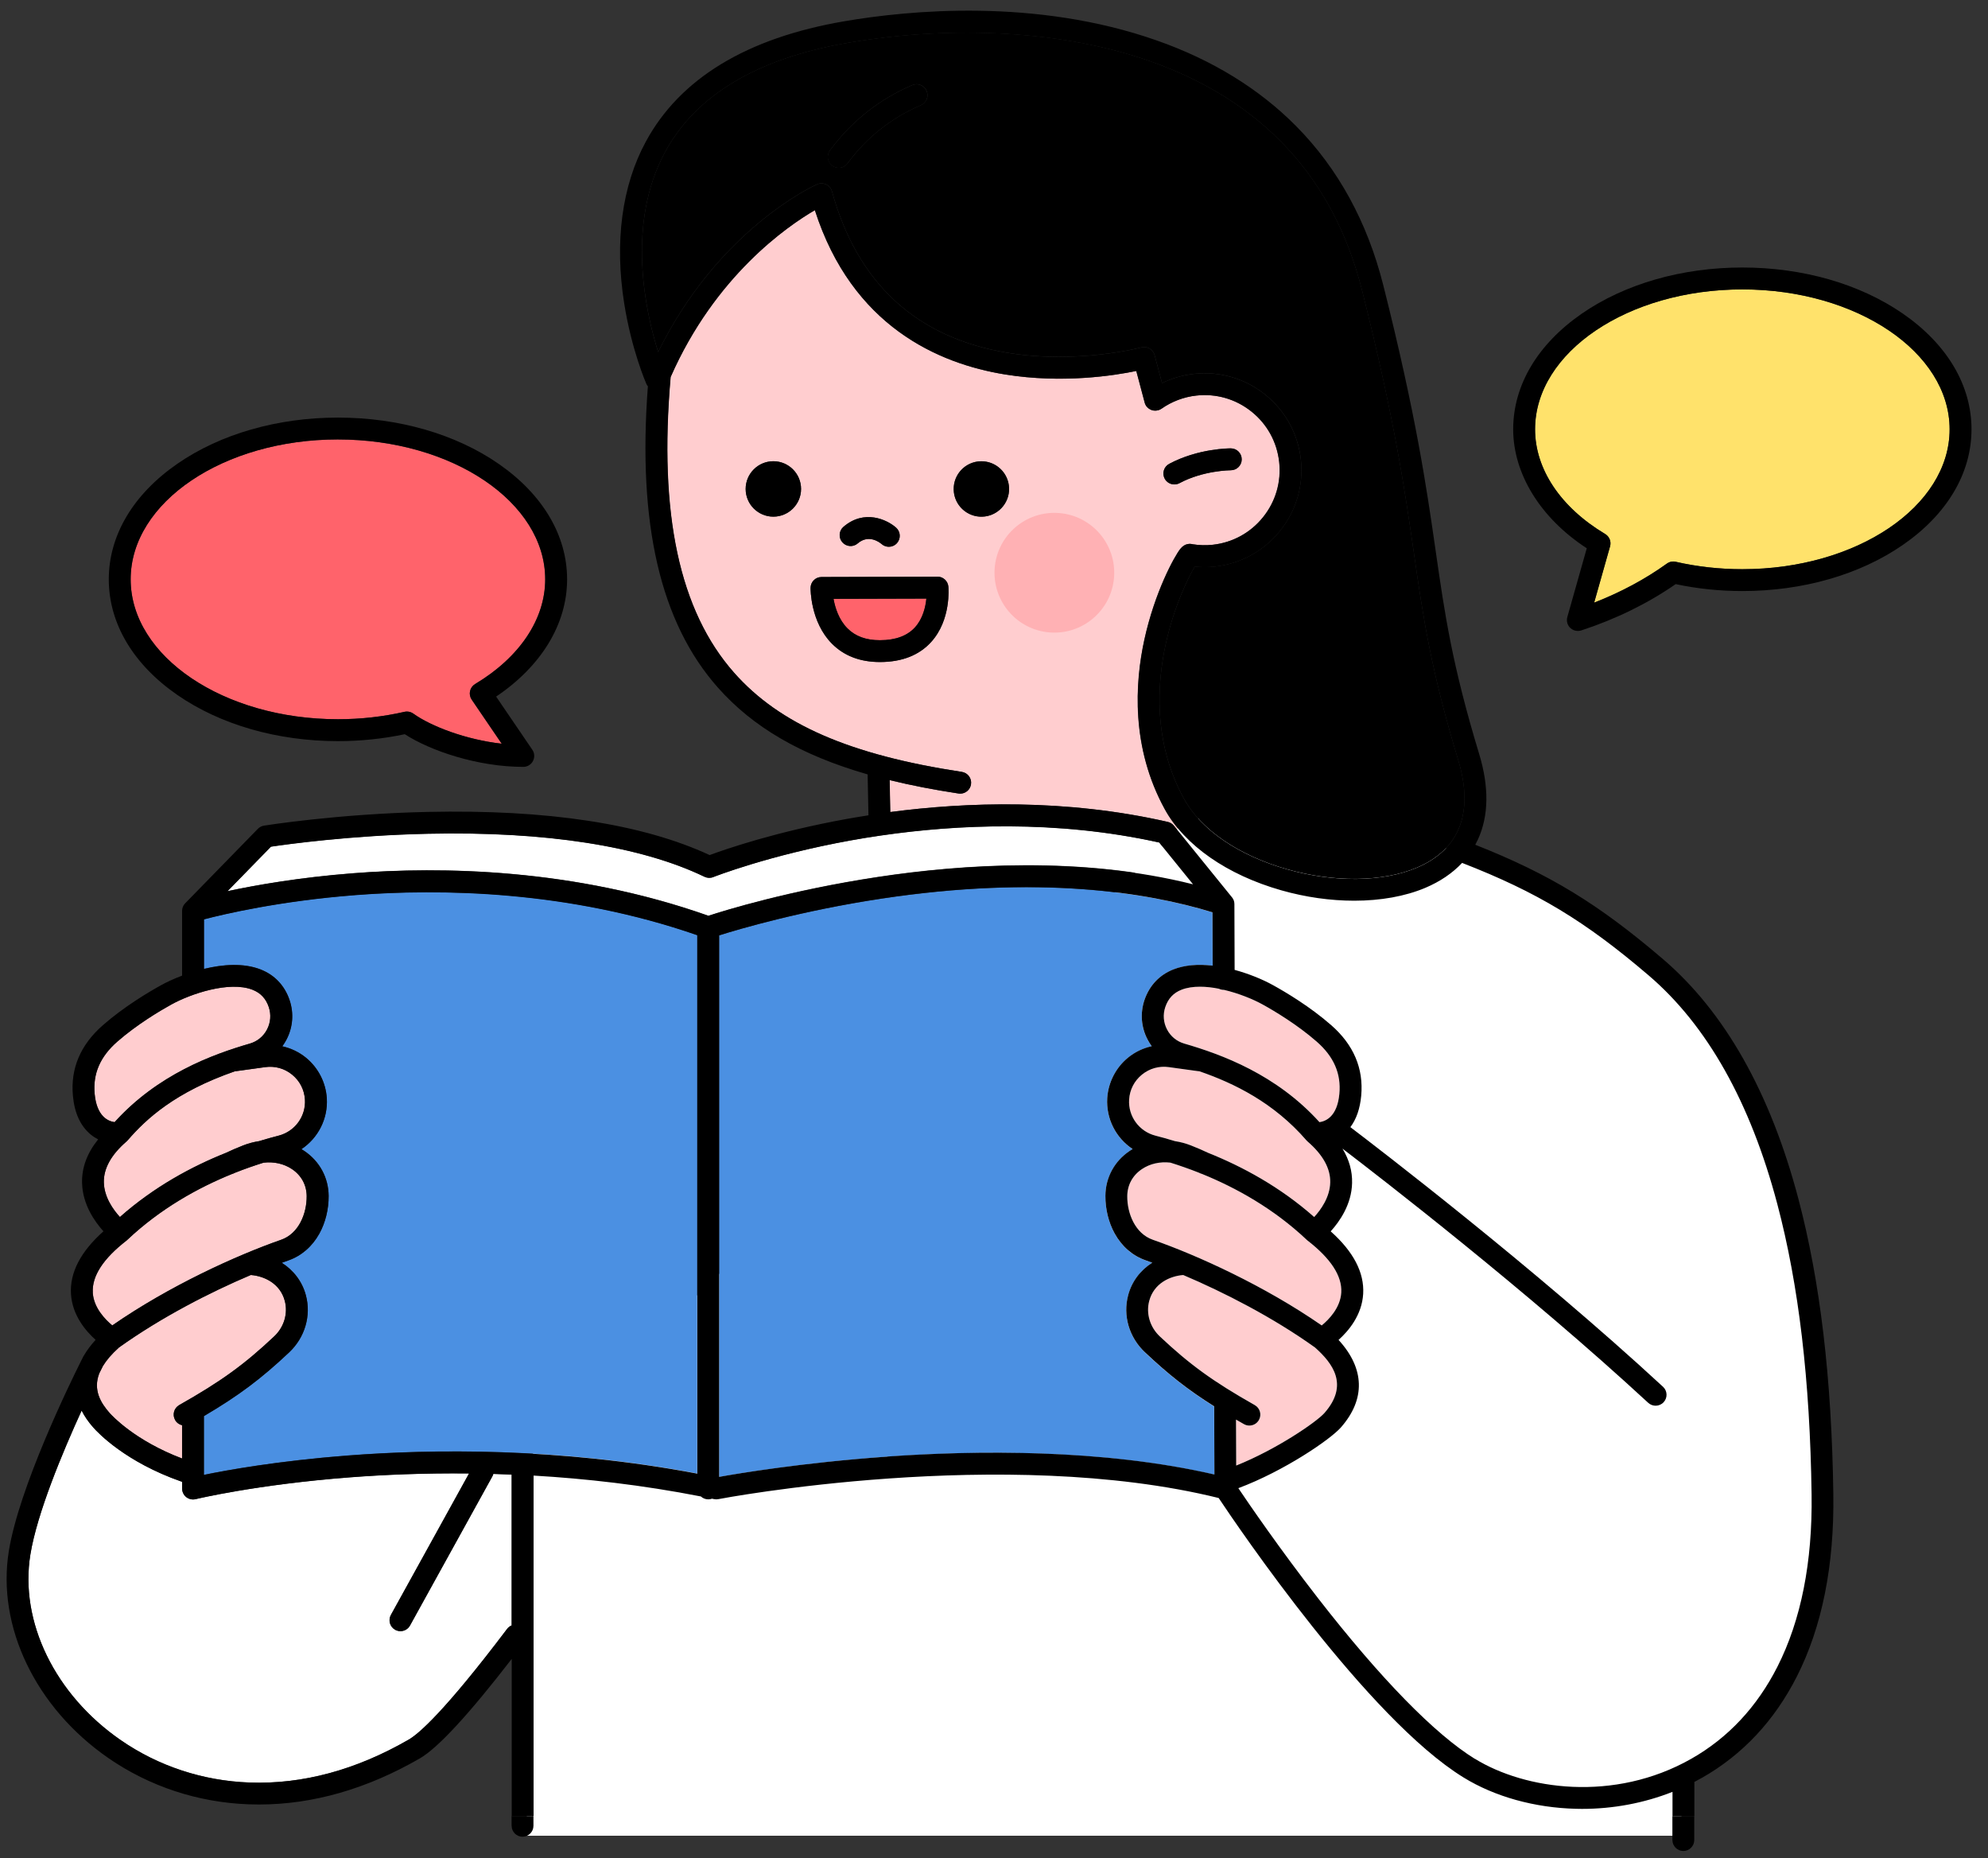 <svg width="107" height="100" viewBox="0 0 107 100" fill="none" xmlns="http://www.w3.org/2000/svg">
<rect x="0" y="0" width="107" height="100" fill="#333333" stroke="none"/>
<path d="M95.661 89.682C96.931 87.179 97.549 84.063 97.497 80.418C97.41 74.267 96.806 69.157 95.652 64.791C94.204 59.313 91.873 55.172 88.725 52.485C85.307 49.565 82.731 48.008 78.687 46.434C78.166 46.986 77.498 47.441 76.706 47.776C75.613 48.236 74.292 48.468 72.879 48.468C71.61 48.468 70.27 48.281 68.953 47.908C66.04 47.081 63.759 45.493 62.692 43.551C60.861 40.218 61.081 36.75 61.588 34.426C62.15 31.85 63.202 29.941 63.523 29.538C63.778 29.215 64.075 29.255 64.193 29.288C64.549 29.344 64.912 29.354 65.273 29.314C66.347 29.196 67.307 28.667 67.981 27.825C68.656 26.983 68.963 25.928 68.845 24.857C68.727 23.784 68.198 22.824 67.356 22.149C66.514 21.474 65.46 21.168 64.388 21.285C63.714 21.359 63.065 21.604 62.513 21.991C62.511 21.991 62.506 21.996 62.504 21.996C62.494 22.003 62.482 22.01 62.471 22.017C62.463 22.021 62.456 22.024 62.449 22.029C62.44 22.033 62.43 22.038 62.419 22.043C62.409 22.047 62.402 22.05 62.393 22.055C62.383 22.057 62.376 22.062 62.367 22.064C62.355 22.069 62.346 22.071 62.334 22.073C62.329 22.073 62.327 22.076 62.322 22.078C62.319 22.078 62.315 22.078 62.312 22.078C62.294 22.083 62.275 22.085 62.258 22.09C62.253 22.09 62.249 22.09 62.244 22.092C62.223 22.095 62.202 22.097 62.18 22.097C62.18 22.097 62.176 22.097 62.173 22.097C62.169 22.097 62.166 22.097 62.161 22.097C62.138 22.097 62.112 22.095 62.088 22.09C62.084 22.09 62.079 22.09 62.074 22.09C62.048 22.085 62.022 22.078 61.996 22.071C61.989 22.071 61.984 22.066 61.977 22.064C61.952 22.055 61.925 22.045 61.902 22.031C61.897 22.031 61.895 22.026 61.89 22.024C61.867 22.01 61.843 21.996 61.819 21.979C61.819 21.979 61.819 21.979 61.817 21.979C61.796 21.962 61.775 21.944 61.753 21.922C61.749 21.918 61.744 21.913 61.739 21.908C61.723 21.889 61.706 21.87 61.69 21.849C61.69 21.849 61.69 21.847 61.687 21.845C61.685 21.84 61.682 21.835 61.678 21.83C61.664 21.809 61.652 21.786 61.64 21.762C61.64 21.757 61.635 21.755 61.635 21.75C61.623 21.722 61.614 21.694 61.605 21.665C61.605 21.665 61.605 21.661 61.605 21.658L61.154 19.962C59.984 20.205 57.191 20.651 54.1 20.151C50.498 19.57 45.86 17.551 43.854 11.309C42.373 12.17 38.485 14.843 36.09 20.288C35.446 27.665 36.562 32.871 39.507 36.2C41.962 38.979 45.744 40.623 51.765 41.536C52.086 41.586 52.307 41.886 52.258 42.206C52.213 42.497 51.963 42.707 51.677 42.707C51.649 42.707 51.618 42.707 51.588 42.7C50.25 42.497 49.016 42.258 47.877 41.978L47.912 43.697C51.979 43.162 57.332 42.971 62.85 44.228C62.978 44.257 63.093 44.33 63.176 44.431L66.302 48.286C66.302 48.286 66.309 48.298 66.314 48.303C66.318 48.307 66.321 48.312 66.325 48.317C66.358 48.361 66.382 48.411 66.401 48.463C66.401 48.468 66.403 48.472 66.406 48.477C66.415 48.503 66.42 48.529 66.424 48.557C66.424 48.562 66.424 48.564 66.424 48.569C66.429 48.595 66.431 48.623 66.431 48.649C66.431 48.649 66.431 48.654 66.431 48.656L66.443 52.19C67.175 52.389 67.915 52.681 68.526 53.021C69.204 53.396 70.508 54.172 71.641 55.163C72.848 56.218 73.391 57.496 73.257 58.961C73.193 59.655 72.997 60.219 72.674 60.653C74.052 61.698 82.549 68.197 89.502 74.624C89.74 74.843 89.754 75.216 89.535 75.454C89.419 75.579 89.261 75.643 89.103 75.643C88.959 75.643 88.817 75.591 88.704 75.487C82.165 69.443 74.245 63.33 72.249 61.809C72.608 62.401 72.782 63.019 72.766 63.658C72.737 64.809 72.094 65.73 71.615 66.26C72.841 67.353 73.429 68.48 73.363 69.622C73.297 70.771 72.575 71.62 72.037 72.102C73.448 73.642 73.502 75.296 72.162 76.813C71.582 77.471 69.093 79.163 66.644 80.08C67.205 80.913 68.866 83.345 70.945 86.016C74.304 90.333 77.22 93.317 79.374 94.646C82.063 96.302 86.855 97.007 91.019 94.643C92.996 93.52 94.557 91.853 95.657 89.684L95.661 89.682ZM62.931 24.959C64.49 24.126 66.179 24.123 66.25 24.126C66.575 24.126 66.837 24.392 66.835 24.718C66.835 25.041 66.571 25.303 66.248 25.303C66.222 25.303 64.771 25.312 63.487 25.997C63.4 26.044 63.303 26.065 63.211 26.065C63.001 26.065 62.798 25.952 62.692 25.754C62.539 25.466 62.647 25.11 62.935 24.959H62.931ZM45.4 28.346C46.518 27.386 47.74 27.957 48.231 28.391C48.474 28.606 48.495 28.979 48.28 29.222C48.165 29.351 48.002 29.42 47.839 29.42C47.702 29.42 47.563 29.373 47.452 29.274C47.339 29.177 46.756 28.733 46.166 29.238C45.919 29.451 45.548 29.422 45.336 29.174C45.124 28.927 45.152 28.556 45.4 28.344V28.346ZM41.625 27.801C40.802 27.801 40.134 27.134 40.134 26.311C40.134 25.487 40.802 24.82 41.625 24.82C42.448 24.82 43.116 25.487 43.116 26.311C43.116 27.134 42.448 27.801 41.625 27.801ZM50.12 34.544C49.474 35.256 48.549 35.62 47.374 35.624H47.36C46.296 35.624 45.426 35.292 44.777 34.636C43.621 33.468 43.628 31.703 43.628 31.63C43.633 31.309 43.892 31.05 44.215 31.05L50.458 31.031C50.762 31.031 51.014 31.262 51.043 31.564C51.05 31.637 51.198 33.355 50.118 34.546L50.12 34.544ZM52.822 27.801C51.998 27.801 51.331 27.134 51.331 26.311C51.331 25.487 51.998 24.82 52.822 24.82C53.645 24.82 54.312 25.487 54.312 26.311C54.312 27.134 53.645 27.801 52.822 27.801Z" fill="#FFCDCF"/>
<path d="M63.847 43.967L63.005 45.116L28.352 78.543V98.782H90.504V95.409C90.504 95.409 96.432 93.875 97.76 86.106C99.088 78.338 95.805 60.474 92.752 56.256C88.458 50.328 82.631 47.362 78.543 45.727L63.847 43.965V43.967Z" fill="white"/>
<path d="M71.284 76.036C72.624 74.517 71.725 73.354 70.779 72.509C68.505 70.886 65.877 69.539 63.685 68.609C62.965 68.666 62.107 69.062 61.857 70.001C61.675 70.678 61.895 71.412 62.425 71.912C64.044 73.439 65.287 74.335 67.538 75.609C67.821 75.769 67.92 76.128 67.759 76.411C67.651 76.602 67.453 76.711 67.247 76.711C67.148 76.711 67.049 76.687 66.957 76.635C66.811 76.553 66.669 76.47 66.53 76.39L66.54 78.86C68.722 77.985 70.862 76.515 71.286 76.034L71.284 76.036Z" fill="#FFCDCF"/>
<path d="M45.616 33.815C46.043 34.242 46.611 34.45 47.359 34.45H47.371C48.199 34.447 48.829 34.216 49.244 33.761C49.674 33.289 49.818 32.654 49.86 32.211L44.863 32.225C44.946 32.692 45.144 33.343 45.616 33.815Z" fill="#FF636B"/>
<path d="M93.778 15.572C87.626 15.572 82.622 18.951 82.622 23.1C82.622 25.245 83.998 27.3 86.394 28.734C86.623 28.871 86.732 29.142 86.659 29.399L85.802 32.428C87.237 31.869 88.551 31.164 89.721 30.324C89.858 30.225 90.032 30.192 90.195 30.23C91.346 30.494 92.552 30.628 93.778 30.628C99.931 30.628 104.935 27.25 104.935 23.1C104.935 18.951 99.931 15.572 93.778 15.572Z" fill="#FFE26B"/>
<path d="M18.188 23.646C12.035 23.646 7.031 27.025 7.031 31.174C7.031 35.324 12.035 38.703 18.188 38.703C19.412 38.703 20.618 38.568 21.771 38.304C21.816 38.294 21.858 38.29 21.903 38.29C22.026 38.29 22.146 38.328 22.245 38.401C23.196 39.082 25.067 39.802 27.004 40.021L25.386 37.646C25.294 37.511 25.263 37.346 25.298 37.188C25.334 37.03 25.433 36.893 25.57 36.811C27.966 35.376 29.342 33.321 29.342 31.177C29.342 27.025 24.338 23.649 18.185 23.649L18.188 23.646Z" fill="#FF636B"/>
<path d="M63.244 61.407C63.532 61.45 63.817 61.526 64.098 61.636C64.454 61.776 64.763 61.91 65.018 62.033C66.86 62.766 68.894 63.861 70.732 65.489C71.085 65.104 71.579 64.425 71.595 63.625C71.612 62.877 71.199 62.136 70.373 61.422C70.371 61.419 70.366 61.415 70.364 61.412C70.356 61.405 70.347 61.398 70.34 61.389C70.333 61.382 70.328 61.377 70.321 61.37C70.319 61.367 70.316 61.365 70.312 61.36C68.559 59.334 66.421 58.291 64.548 57.645C64.525 57.645 64.501 57.645 64.478 57.64L62.909 57.423C62.385 57.35 61.871 57.494 61.46 57.829C61.05 58.164 60.807 58.638 60.771 59.166C60.715 60.068 61.309 60.884 62.187 61.11C62.519 61.195 62.873 61.294 63.244 61.407Z" fill="#FFCDCF"/>
<path d="M12.706 57.64C12.685 57.642 12.666 57.645 12.645 57.645C9.429 58.765 7.874 60.2 6.872 61.36C6.869 61.363 6.867 61.367 6.862 61.37C6.855 61.377 6.851 61.384 6.843 61.389C6.836 61.396 6.827 61.403 6.82 61.412C6.817 61.415 6.813 61.419 6.81 61.422C5.982 62.136 5.572 62.877 5.588 63.625C5.605 64.425 6.098 65.104 6.454 65.489C8.292 63.863 10.326 62.769 12.168 62.033C12.423 61.91 12.732 61.776 13.088 61.636C13.369 61.526 13.654 61.45 13.942 61.407C14.31 61.294 14.664 61.195 14.997 61.11C15.874 60.884 16.471 60.068 16.412 59.166C16.379 58.638 16.134 58.164 15.723 57.829C15.313 57.494 14.799 57.35 14.275 57.423L12.706 57.64Z" fill="#FFCDCF"/>
<path d="M6.166 60.384C8.488 57.819 11.42 56.744 13.444 56.156C13.848 56.038 14.178 55.769 14.371 55.397C14.567 55.022 14.6 54.592 14.466 54.191C14.31 53.733 14.025 53.427 13.588 53.257C12.333 52.771 10.243 53.486 9.221 54.052C8.584 54.404 7.362 55.132 6.313 56.05C5.393 56.855 4.994 57.772 5.093 58.855C5.204 60.075 5.82 60.334 6.166 60.382V60.384Z" fill="#FFCDCF"/>
<path d="M6.044 71.322C9.113 69.194 12.72 67.555 15.131 66.712C16.091 66.377 16.516 65.29 16.509 64.363C16.504 63.766 16.226 63.251 15.723 62.912C15.287 62.617 14.742 62.496 14.188 62.562C13.697 62.716 13.18 62.895 12.645 63.108C12.633 63.112 12.621 63.119 12.612 63.124C12.576 63.143 12.538 63.157 12.501 63.166C10.663 63.912 8.636 65.033 6.853 66.717C6.839 66.729 6.825 66.743 6.81 66.755C5.555 67.727 4.944 68.668 4.996 69.55C5.043 70.369 5.666 71.004 6.048 71.32L6.044 71.322Z" fill="#FFCDCF"/>
<path d="M43.974 9.918C44.13 9.847 44.312 9.849 44.465 9.922C44.621 9.995 44.736 10.132 44.781 10.297C46.15 15.259 49.337 18.182 54.255 18.986C57.997 19.599 61.392 18.703 61.425 18.694C61.576 18.654 61.736 18.675 61.873 18.753C62.008 18.83 62.107 18.96 62.147 19.111L62.546 20.612C63.081 20.35 63.664 20.182 64.261 20.116C65.645 19.963 67.007 20.359 68.094 21.23C69.182 22.1 69.864 23.343 70.017 24.728C70.331 27.588 68.262 30.169 65.405 30.485C65.214 30.506 65.02 30.515 64.829 30.515C64.655 30.515 64.48 30.506 64.305 30.487C63.978 31.046 63.204 32.568 62.746 34.644C62.274 36.779 62.064 39.957 63.725 42.981C64.641 44.649 66.665 46.032 69.276 46.775C71.81 47.494 74.417 47.464 76.25 46.692C78.567 45.715 79.34 43.71 78.484 40.891C77.005 36.019 76.587 33.134 76.106 29.793C75.618 26.41 75.066 22.577 73.313 15.631C71.782 9.561 67.932 5.407 61.868 3.279C57.297 1.675 51.38 1.318 45.638 2.302C40.764 3.137 37.449 5.117 35.79 8.191C33.7 12.062 34.738 16.75 35.425 18.939C38.647 12.373 43.75 10.017 43.974 9.915V9.918ZM44.668 8.096C45.803 6.546 47.336 5.329 49.103 4.579C49.403 4.451 49.747 4.591 49.875 4.89C50.002 5.19 49.863 5.534 49.563 5.662C47.99 6.329 46.626 7.412 45.619 8.79C45.503 8.948 45.324 9.03 45.145 9.03C45.024 9.03 44.901 8.993 44.798 8.917C44.536 8.726 44.479 8.358 44.67 8.094L44.668 8.096Z" fill="black"/>
<path d="M9.646 75.609C11.897 74.335 13.137 73.436 14.758 71.912C15.289 71.412 15.508 70.678 15.327 70.001C15.077 69.06 14.218 68.666 13.498 68.609C11.307 69.537 8.681 70.884 6.407 72.507C6.006 72.865 5.725 73.2 5.536 73.512C5.532 73.521 5.529 73.528 5.524 73.538C5.52 73.547 5.454 73.677 5.343 73.901C4.998 74.795 5.418 75.491 5.9 76.036C6.036 76.189 7.261 77.52 9.799 78.485V76.694C9.646 76.656 9.509 76.56 9.424 76.413C9.264 76.13 9.363 75.772 9.646 75.611V75.609Z" fill="#FFCDCF"/>
<path d="M62.053 66.713C64.464 67.556 68.071 69.195 71.14 71.323C71.525 71.007 72.147 70.372 72.192 69.547C72.24 68.667 71.628 67.728 70.378 66.756C70.364 66.744 70.35 66.732 70.336 66.718C68.552 65.034 66.526 63.911 64.688 63.168C64.65 63.158 64.612 63.144 64.575 63.125C64.563 63.12 64.551 63.113 64.539 63.109C64.004 62.896 63.487 62.717 62.996 62.564C62.442 62.5 61.899 62.618 61.461 62.913C60.958 63.252 60.68 63.769 60.675 64.364C60.668 65.291 61.093 66.378 62.053 66.713Z" fill="#FFCDCF"/>
<path d="M26.498 79.446L22.068 87.467C21.962 87.66 21.759 87.771 21.553 87.771C21.457 87.771 21.36 87.748 21.27 87.698C20.985 87.54 20.883 87.184 21.039 86.898L25.245 79.285C22.811 79.259 20.64 79.356 18.845 79.493C13.804 79.88 10.56 80.658 10.529 80.668C10.354 80.71 10.168 80.67 10.027 80.559C9.885 80.448 9.802 80.276 9.802 80.097V79.731C9.786 79.727 9.769 79.724 9.751 79.717C6.764 78.67 5.287 77.113 5.02 76.811C4.759 76.513 4.549 76.209 4.393 75.902C3.378 78.12 1.996 81.418 1.635 83.643C1.045 87.266 2.956 91.19 6.502 93.638C8.526 95.037 10.921 95.825 13.421 95.917C16.276 96.024 19.161 95.245 22.002 93.605C22.525 93.303 23.91 92.126 27.293 87.651C27.359 87.564 27.444 87.5 27.539 87.462V79.342C27.206 79.328 26.878 79.316 26.552 79.307C26.541 79.354 26.524 79.399 26.498 79.441V79.446Z" fill="white"/>
<path d="M70.871 56.052C69.821 55.134 68.597 54.405 67.962 54.053C67.455 53.773 66.683 53.454 65.881 53.266C65.876 53.266 65.869 53.266 65.865 53.266C65.77 53.266 65.683 53.244 65.605 53.204C65.261 53.136 64.914 53.096 64.586 53.096C64.227 53.096 63.89 53.143 63.598 53.256C63.161 53.426 62.873 53.73 62.72 54.19C62.586 54.591 62.618 55.021 62.814 55.396C63.01 55.769 63.338 56.04 63.742 56.156C65.766 56.743 68.698 57.816 71.019 60.383C71.362 60.336 71.98 60.081 72.093 58.857C72.192 57.774 71.793 56.856 70.873 56.052H70.871Z" fill="#FFCDCF"/>
<path d="M61.619 72.769C60.772 71.972 60.427 70.795 60.72 69.7C60.916 68.962 61.385 68.353 62.017 67.952C61.897 67.907 61.779 67.865 61.663 67.825C60.958 67.577 60.38 67.077 59.993 66.378C59.668 65.788 59.491 65.069 59.495 64.356C59.502 63.375 59.977 62.495 60.798 61.938C60.852 61.903 60.906 61.868 60.96 61.837C60.069 61.245 59.524 60.209 59.594 59.093C59.649 58.246 60.057 57.456 60.713 56.918C61.085 56.614 61.527 56.404 61.989 56.302C61.906 56.189 61.831 56.069 61.765 55.944C61.418 55.281 61.359 54.526 61.597 53.818C61.862 53.03 62.404 52.459 63.166 52.164C63.754 51.938 64.457 51.872 65.268 51.966L65.259 49.097C61.746 48.019 55.898 47.08 47.438 48.359C43.142 49.008 39.813 49.987 38.704 50.336V79.476C39.674 79.302 43.208 78.707 47.761 78.386C52.508 78.054 59.33 77.964 65.36 79.354L65.348 75.685C63.926 74.791 62.883 73.965 61.616 72.774L61.619 72.769Z" fill="#4B90E2"/>
<path d="M64.214 47.578L62.395 45.332C56.832 44.099 51.439 44.372 47.466 44.948C47.442 44.953 47.421 44.955 47.398 44.957C46.846 45.038 46.322 45.125 45.829 45.212C41.379 46.014 38.421 47.18 38.393 47.191C38.239 47.253 38.067 47.246 37.918 47.175C34.495 45.523 29.35 44.721 23.035 44.861C18.842 44.953 15.41 45.431 14.584 45.556L12.246 47.951C13.782 47.623 16.11 47.213 18.984 46.989C23.735 46.618 30.895 46.717 38.126 49.275C38.985 48.994 42.507 47.901 47.265 47.184C51.785 46.502 58.214 46.066 64.216 47.574L64.214 47.578Z" fill="white"/>
<path d="M19.106 48.164C15.051 48.478 12.04 49.188 10.976 49.466V52.134C11.989 51.889 13.1 51.806 14.015 52.16C14.775 52.455 15.317 53.028 15.584 53.814C15.822 54.522 15.763 55.277 15.416 55.94C15.35 56.067 15.275 56.187 15.192 56.298C15.657 56.4 16.096 56.61 16.468 56.914C17.124 57.449 17.532 58.242 17.587 59.089C17.657 60.205 17.115 61.241 16.221 61.833C16.275 61.866 16.329 61.899 16.384 61.934C17.205 62.489 17.681 63.371 17.686 64.352C17.691 65.067 17.514 65.784 17.188 66.374C16.801 67.075 16.223 67.575 15.518 67.82C15.402 67.86 15.284 67.903 15.164 67.948C15.799 68.349 16.266 68.957 16.461 69.696C16.754 70.793 16.41 71.968 15.563 72.765C14.055 74.185 12.864 75.084 10.972 76.198V79.361C12.208 79.106 14.944 78.611 18.721 78.319C23.223 77.972 30.05 77.877 37.526 79.29V50.315C30.572 47.9 23.69 47.803 19.104 48.159L19.106 48.164Z" fill="#4B90E2"/>
<path d="M53.529 30.72C53.475 32.499 54.871 33.985 56.65 34.04C58.429 34.094 59.915 32.697 59.969 30.919C60.024 29.14 58.627 27.653 56.848 27.599C55.069 27.545 53.583 28.942 53.529 30.72Z" fill="#FFB1B4"/>
<path d="M63.208 26.068C63.302 26.068 63.396 26.047 63.483 26C64.769 25.313 66.218 25.306 66.244 25.306C66.567 25.306 66.831 25.044 66.831 24.721C66.831 24.395 66.572 24.131 66.246 24.129C66.173 24.129 64.486 24.129 62.927 24.962C62.639 25.115 62.533 25.471 62.684 25.757C62.79 25.955 62.993 26.068 63.203 26.068H63.208Z" fill="black"/>
<path d="M46.165 29.242C46.755 28.735 47.338 29.181 47.451 29.277C47.562 29.374 47.701 29.424 47.838 29.424C48.001 29.424 48.161 29.358 48.279 29.226C48.494 28.983 48.472 28.61 48.23 28.395C47.739 27.961 46.517 27.39 45.398 28.35C45.151 28.562 45.122 28.933 45.335 29.181C45.547 29.426 45.917 29.457 46.165 29.244V29.242Z" fill="black"/>
<path d="M52.872 27.804C53.695 27.776 54.339 27.086 54.311 26.263C54.282 25.44 53.592 24.795 52.769 24.824C51.946 24.852 51.302 25.542 51.331 26.365C51.359 27.188 52.049 27.832 52.872 27.804Z" fill="black"/>
<path d="M41.624 27.802C42.447 27.802 43.115 27.135 43.115 26.311C43.115 25.488 42.447 24.82 41.624 24.82C40.8 24.82 40.133 25.488 40.133 26.311C40.133 27.135 40.8 27.802 41.624 27.802Z" fill="black"/>
<path d="M50.457 31.032L44.214 31.05C43.894 31.05 43.632 31.31 43.627 31.631C43.627 31.706 43.617 33.471 44.776 34.636C45.427 35.292 46.295 35.625 47.359 35.625H47.373C48.548 35.623 49.473 35.259 50.119 34.544C51.2 33.353 51.049 31.636 51.044 31.562C51.016 31.261 50.761 31.029 50.459 31.029L50.457 31.032ZM49.244 33.761C48.829 34.217 48.199 34.448 47.371 34.45H47.359C46.614 34.45 46.043 34.242 45.616 33.816C45.144 33.344 44.948 32.693 44.863 32.225L49.86 32.211C49.815 32.657 49.673 33.292 49.244 33.761Z" fill="black"/>
<path d="M90.015 99.015C90.015 99.341 90.279 99.603 90.603 99.603C90.926 99.603 91.19 99.338 91.19 99.015V97.725H90.013V99.015H90.015Z" fill="black"/>
<path d="M27.538 98.248C27.538 98.574 27.802 98.836 28.125 98.836C28.448 98.836 28.712 98.572 28.712 98.248V97.725H27.535V98.248H27.538Z" fill="black"/>
<path d="M91.607 95.665C93.789 94.426 95.506 92.591 96.712 90.215C98.068 87.54 98.729 84.239 98.675 80.403C98.587 74.156 97.969 68.952 96.79 64.493C95.278 58.779 92.822 54.439 89.49 51.596C86.039 48.649 83.42 47.045 79.403 45.457C79.455 45.361 79.504 45.264 79.551 45.165C80.132 43.888 80.151 42.336 79.608 40.555C78.155 35.768 77.763 33.06 77.27 29.632C76.779 26.221 76.22 22.356 74.453 15.35C73.594 11.945 72.016 9.063 69.761 6.786C67.77 4.776 65.246 3.224 62.256 2.176C55.745 -0.112 48.925 0.548 45.438 1.145C40.189 2.044 36.593 4.226 34.753 7.635C33.47 10.011 33.071 13.019 33.597 16.331C33.991 18.811 34.753 20.575 34.786 20.651C34.808 20.703 34.838 20.747 34.871 20.788C34.31 28.191 35.541 33.494 38.627 36.986C40.517 39.123 43.091 40.633 46.698 41.671L46.743 43.872C46.342 43.936 45.955 43.999 45.587 44.065C41.713 44.766 39 45.714 38.195 46.012C34.567 44.33 29.459 43.549 23.007 43.69C18.126 43.796 14.243 44.424 14.205 44.429C14.08 44.45 13.967 44.509 13.88 44.599L9.968 48.607C9.952 48.623 9.935 48.642 9.921 48.661C9.919 48.666 9.914 48.67 9.912 48.673C9.895 48.694 9.881 48.718 9.869 48.739C9.869 48.739 9.869 48.741 9.867 48.744C9.853 48.77 9.843 48.795 9.834 48.821C9.834 48.826 9.831 48.831 9.829 48.836C9.819 48.861 9.812 48.89 9.808 48.916C9.808 48.92 9.808 48.923 9.808 48.928C9.803 48.954 9.801 48.982 9.801 49.01C9.801 49.01 9.801 49.015 9.801 49.017V52.499C9.343 52.674 8.944 52.86 8.654 53.023C7.977 53.398 6.672 54.174 5.54 55.165C4.332 56.22 3.789 57.498 3.924 58.963C4.009 59.898 4.334 60.601 4.891 61.056C5.021 61.162 5.153 61.245 5.283 61.311C4.688 62.049 4.396 62.835 4.417 63.656C4.445 64.807 5.089 65.727 5.568 66.258C4.342 67.35 3.754 68.478 3.82 69.62C3.886 70.769 4.608 71.618 5.146 72.099C4.896 72.373 4.688 72.649 4.526 72.927C4.509 72.951 4.495 72.975 4.481 73C4.476 73.01 4.469 73.026 4.457 73.048C4.419 73.116 4.384 73.187 4.353 73.255C3.721 74.52 1.032 80.043 0.477 83.454C-0.186 87.523 1.919 91.9 5.837 94.606C8.048 96.132 10.657 96.991 13.382 97.092C13.568 97.099 13.752 97.102 13.936 97.102C16.831 97.102 19.74 96.269 22.592 94.624C23.566 94.063 25.23 92.263 27.541 89.269V97.722H28.719V79.403C31.524 79.566 34.569 79.908 37.724 80.526C37.827 80.623 37.969 80.682 38.122 80.682C38.193 80.682 38.259 80.67 38.323 80.646C38.361 80.653 38.398 80.661 38.436 80.67C38.511 80.686 38.592 80.686 38.667 80.67C38.821 80.639 54.023 77.757 65.592 80.609C66.649 82.196 73.618 92.473 78.766 95.644C80.45 96.682 82.604 97.281 84.831 97.333C84.937 97.335 85.041 97.338 85.147 97.338C86.839 97.338 88.493 97.024 90.019 96.422V97.722H91.196V95.887C91.335 95.813 91.475 95.74 91.609 95.662L91.607 95.665ZM35.789 8.194C37.448 5.123 40.76 3.141 45.636 2.306C51.378 1.322 57.295 1.681 61.867 3.283C67.93 5.408 71.78 9.565 73.311 15.635C75.062 22.581 75.616 26.414 76.105 29.797C76.586 33.138 77.004 36.023 78.483 40.895C79.339 43.714 78.568 45.719 76.249 46.696C74.415 47.467 71.809 47.5 69.275 46.778C66.663 46.035 64.639 44.653 63.724 42.985C62.063 39.961 62.275 36.78 62.745 34.648C63.202 32.572 63.976 31.048 64.304 30.491C64.479 30.507 64.653 30.519 64.828 30.519C65.019 30.519 65.212 30.51 65.403 30.488C68.263 30.172 70.332 27.591 70.016 24.732C69.862 23.347 69.181 22.104 68.093 21.233C67.005 20.363 65.644 19.967 64.259 20.12C63.663 20.186 63.082 20.354 62.544 20.615L62.145 19.115C62.105 18.964 62.006 18.834 61.872 18.756C61.737 18.678 61.575 18.657 61.424 18.697C61.391 18.707 57.996 19.603 54.254 18.99C49.335 18.185 46.148 15.26 44.78 10.301C44.735 10.136 44.619 9.999 44.464 9.926C44.308 9.853 44.129 9.851 43.973 9.921C43.746 10.023 38.646 12.38 35.423 18.945C34.737 16.756 33.699 12.068 35.789 8.197V8.194ZM5.094 58.857C4.995 57.774 5.394 56.857 6.314 56.052C7.364 55.135 8.588 54.406 9.223 54.054C10.244 53.488 12.334 52.771 13.589 53.259C14.026 53.429 14.314 53.733 14.467 54.193C14.601 54.594 14.569 55.024 14.373 55.399C14.177 55.772 13.849 56.043 13.445 56.158C11.421 56.746 8.489 57.819 6.168 60.386C5.821 60.339 5.205 60.082 5.094 58.86V58.857ZM15.725 57.829C16.135 58.164 16.378 58.638 16.413 59.166C16.47 60.068 15.875 60.884 14.998 61.11C14.665 61.195 14.311 61.294 13.943 61.407C13.655 61.45 13.37 61.526 13.089 61.636C12.733 61.776 12.424 61.91 12.169 62.033C10.327 62.766 8.293 63.861 6.455 65.489C6.101 65.102 5.608 64.425 5.59 63.625C5.573 62.877 5.986 62.136 6.812 61.422C6.814 61.419 6.819 61.415 6.821 61.412C6.828 61.405 6.838 61.398 6.845 61.389C6.852 61.382 6.856 61.377 6.863 61.37C6.866 61.367 6.868 61.365 6.873 61.36C7.876 60.2 9.43 58.765 12.646 57.645C12.667 57.645 12.686 57.642 12.707 57.64L14.276 57.423C14.8 57.35 15.314 57.494 15.725 57.829ZM4.993 69.554C4.941 68.671 5.552 67.73 6.807 66.758C6.821 66.746 6.835 66.734 6.849 66.72C8.633 65.036 10.659 63.913 12.497 63.17C12.535 63.16 12.573 63.146 12.608 63.127C12.62 63.123 12.632 63.116 12.641 63.111C13.177 62.898 13.696 62.719 14.184 62.566C14.738 62.502 15.281 62.62 15.72 62.915C16.222 63.255 16.501 63.771 16.505 64.366C16.512 65.293 16.088 66.381 15.128 66.716C12.716 67.558 9.109 69.198 6.04 71.325C5.658 71.009 5.035 70.375 4.988 69.556L4.993 69.554ZM9.426 76.412C9.508 76.56 9.647 76.657 9.801 76.692V78.483C7.262 77.518 6.038 76.188 5.901 76.034C5.42 75.489 5 74.793 5.344 73.899C5.455 73.675 5.521 73.545 5.526 73.536C5.531 73.526 5.533 73.519 5.538 73.51C5.726 73.199 6.007 72.864 6.408 72.505C8.682 70.882 11.308 69.535 13.5 68.608C14.219 68.664 15.078 69.061 15.328 70C15.51 70.677 15.29 71.41 14.76 71.91C13.141 73.437 11.898 74.333 9.647 75.607C9.364 75.768 9.265 76.126 9.426 76.409V76.412ZM27.539 87.467C27.445 87.504 27.36 87.568 27.294 87.656C23.911 92.131 22.526 93.306 22.002 93.61C19.162 95.25 16.276 96.026 13.422 95.922C10.921 95.83 8.529 95.042 6.503 93.643C2.957 91.194 1.046 87.271 1.636 83.647C1.997 81.423 3.379 78.124 4.393 75.907C4.549 76.214 4.757 76.518 5.021 76.815C5.288 77.117 6.764 78.674 9.751 79.722C9.768 79.729 9.784 79.731 9.803 79.736V80.102C9.803 80.283 9.886 80.453 10.027 80.564C10.169 80.675 10.355 80.715 10.53 80.672C10.563 80.665 13.804 79.884 18.846 79.498C20.639 79.361 22.809 79.264 25.246 79.29L21.04 86.903C20.882 87.188 20.985 87.545 21.271 87.703C21.36 87.752 21.46 87.776 21.554 87.776C21.762 87.776 21.962 87.665 22.068 87.472L26.499 79.45C26.522 79.408 26.541 79.361 26.553 79.316C26.878 79.325 27.206 79.337 27.539 79.351V87.472V87.467ZM37.53 79.297C30.056 77.884 23.227 77.978 18.725 78.325C14.948 78.615 12.212 79.113 10.976 79.368V76.204C12.865 75.091 14.059 74.192 15.566 72.772C16.413 71.974 16.758 70.797 16.465 69.702C16.269 68.964 15.8 68.355 15.168 67.954C15.288 67.909 15.406 67.867 15.522 67.827C16.227 67.579 16.805 67.079 17.192 66.381C17.517 65.791 17.694 65.071 17.69 64.359C17.683 63.377 17.208 62.498 16.387 61.941C16.333 61.905 16.279 61.87 16.225 61.839C17.116 61.247 17.661 60.211 17.591 59.096C17.536 58.249 17.128 57.458 16.472 56.92C16.1 56.616 15.658 56.406 15.196 56.305C15.279 56.191 15.354 56.071 15.42 55.946C15.767 55.283 15.826 54.528 15.588 53.821C15.323 53.032 14.781 52.462 14.019 52.167C13.103 51.813 11.992 51.895 10.98 52.141V49.473C12.044 49.194 15.055 48.484 19.11 48.17C23.696 47.814 30.578 47.911 37.532 50.327V79.302L37.53 79.297ZM38.125 49.282C30.896 46.724 23.734 46.623 18.983 46.995C16.109 47.22 13.78 47.63 12.245 47.958L14.583 45.563C15.408 45.441 18.838 44.959 23.033 44.867C29.346 44.728 34.494 45.53 37.917 47.182C38.066 47.253 38.238 47.26 38.391 47.198C38.419 47.187 41.378 46.019 45.827 45.219C46.32 45.129 46.844 45.044 47.396 44.964C47.42 44.964 47.443 44.959 47.465 44.955C51.44 44.379 56.83 44.105 62.393 45.339L64.212 47.585C58.211 46.078 51.782 46.512 47.262 47.196C42.503 47.916 38.983 49.005 38.122 49.286L38.125 49.282ZM47.762 78.382C43.211 78.7 39.677 79.297 38.705 79.472V50.331C39.814 49.982 43.143 49.003 47.439 48.354C55.898 47.076 61.747 48.015 65.26 49.093L65.269 51.962C64.46 51.867 63.755 51.933 63.167 52.16C62.407 52.455 61.865 53.028 61.598 53.813C61.36 54.521 61.419 55.276 61.766 55.939C61.832 56.066 61.907 56.187 61.99 56.298C61.525 56.399 61.086 56.609 60.714 56.913C60.058 57.449 59.65 58.242 59.595 59.089C59.525 60.204 60.067 61.24 60.961 61.832C60.907 61.865 60.853 61.898 60.798 61.934C59.977 62.488 59.501 63.37 59.496 64.352C59.492 65.067 59.668 65.784 59.994 66.374C60.381 67.074 60.959 67.574 61.664 67.82C61.78 67.86 61.898 67.902 62.018 67.947C61.383 68.348 60.916 68.957 60.721 69.695C60.428 70.792 60.773 71.967 61.62 72.764C62.886 73.958 63.929 74.784 65.352 75.676L65.363 79.344C59.333 77.955 52.508 78.044 47.764 78.377L47.762 78.382ZM61.459 62.913C61.895 62.618 62.44 62.498 62.995 62.563C63.486 62.717 64.002 62.896 64.538 63.108C64.549 63.113 64.561 63.12 64.573 63.125C64.611 63.144 64.646 63.158 64.686 63.167C66.524 63.913 68.551 65.034 70.334 66.718C70.348 66.73 70.362 66.744 70.377 66.756C71.629 67.725 72.24 68.664 72.191 69.547C72.146 70.372 71.523 71.007 71.139 71.323C68.069 69.195 64.462 67.555 62.051 66.713C61.091 66.378 60.666 65.291 60.673 64.364C60.678 63.767 60.956 63.252 61.459 62.913ZM60.773 59.166C60.806 58.638 61.051 58.164 61.461 57.829C61.872 57.494 62.386 57.35 62.91 57.423L64.479 57.64C64.502 57.642 64.526 57.645 64.549 57.645C66.423 58.289 68.558 59.334 70.313 61.36C70.315 61.363 70.318 61.367 70.322 61.37C70.329 61.377 70.334 61.384 70.341 61.389C70.348 61.396 70.358 61.403 70.365 61.412C70.367 61.415 70.372 61.419 70.374 61.422C71.202 62.136 71.613 62.877 71.596 63.625C71.58 64.425 71.087 65.104 70.733 65.489C68.895 63.863 66.862 62.769 65.019 62.033C64.764 61.91 64.455 61.776 64.099 61.636C63.818 61.526 63.533 61.45 63.245 61.407C62.877 61.294 62.523 61.195 62.188 61.11C61.31 60.884 60.714 60.068 60.773 59.166ZM71.018 60.384C68.697 57.817 65.764 56.743 63.74 56.156C63.337 56.038 63.007 55.769 62.813 55.396C62.617 55.021 62.584 54.592 62.719 54.191C62.874 53.733 63.16 53.426 63.596 53.257C63.889 53.143 64.226 53.096 64.585 53.096C64.913 53.096 65.26 53.136 65.604 53.205C65.682 53.242 65.772 53.266 65.864 53.266C65.864 53.266 65.875 53.266 65.88 53.266C66.682 53.455 67.454 53.773 67.961 54.054C68.598 54.406 69.82 55.135 70.87 56.052C71.79 56.857 72.189 57.774 72.089 58.857C71.978 60.082 71.358 60.337 71.016 60.384H71.018ZM66.529 76.391C66.668 76.471 66.81 76.551 66.956 76.636C67.048 76.688 67.147 76.711 67.246 76.711C67.451 76.711 67.65 76.603 67.758 76.412C67.918 76.129 67.819 75.77 67.536 75.61C65.286 74.336 64.045 73.437 62.424 71.913C61.893 71.413 61.674 70.679 61.855 70.002C62.105 69.061 62.964 68.667 63.684 68.61C65.875 69.54 68.504 70.884 70.778 72.51C71.724 73.354 72.623 74.517 71.283 76.037C70.86 76.516 68.721 77.988 66.536 78.863L66.526 76.393L66.529 76.391ZM79.382 94.646C77.228 93.317 74.312 90.335 70.952 86.016C68.874 83.343 67.211 80.913 66.651 80.08C69.1 79.165 71.589 77.471 72.17 76.813C73.507 75.293 73.455 73.64 72.045 72.102C72.582 71.62 73.304 70.771 73.37 69.622C73.436 68.48 72.849 67.353 71.622 66.26C72.103 65.73 72.748 64.809 72.773 63.658C72.79 63.019 72.615 62.401 72.257 61.809C74.25 63.33 82.17 69.443 88.712 75.487C88.825 75.591 88.969 75.643 89.111 75.643C89.269 75.643 89.427 75.579 89.542 75.454C89.762 75.216 89.748 74.843 89.509 74.624C82.557 68.2 74.059 61.7 72.681 60.653C73.005 60.221 73.201 59.655 73.264 58.961C73.399 57.496 72.854 56.217 71.648 55.163C70.516 54.172 69.211 53.396 68.534 53.021C67.923 52.681 67.18 52.389 66.451 52.19L66.439 48.656C66.439 48.656 66.439 48.652 66.439 48.649C66.439 48.623 66.437 48.595 66.432 48.569C66.432 48.564 66.432 48.562 66.432 48.557C66.427 48.531 66.42 48.503 66.413 48.477C66.413 48.472 66.411 48.468 66.409 48.463C66.392 48.411 66.366 48.364 66.333 48.317C66.328 48.312 66.326 48.307 66.321 48.302C66.317 48.298 66.314 48.291 66.309 48.286L63.184 44.431C63.101 44.33 62.985 44.257 62.858 44.228C57.34 42.968 51.987 43.162 47.92 43.697L47.885 41.977C49.024 42.256 50.255 42.496 51.595 42.699C51.626 42.704 51.654 42.706 51.685 42.706C51.971 42.706 52.223 42.496 52.265 42.206C52.315 41.886 52.093 41.586 51.772 41.536C45.752 40.623 41.97 38.979 39.514 36.2C36.572 32.871 35.454 27.665 36.098 20.288C38.493 14.842 42.38 12.17 43.862 11.309C45.867 17.551 50.505 19.57 54.108 20.151C57.196 20.648 59.992 20.205 61.162 19.962L61.612 21.658C61.612 21.658 61.612 21.663 61.612 21.665C61.62 21.694 61.631 21.722 61.643 21.75C61.643 21.755 61.648 21.757 61.648 21.762C61.66 21.785 61.671 21.807 61.685 21.83C61.688 21.835 61.69 21.84 61.695 21.845C61.695 21.845 61.695 21.847 61.697 21.849C61.712 21.87 61.728 21.889 61.747 21.908C61.752 21.913 61.756 21.918 61.761 21.922C61.78 21.944 61.801 21.962 61.825 21.979C61.825 21.979 61.825 21.979 61.827 21.979C61.851 21.995 61.874 22.01 61.898 22.024C61.903 22.024 61.905 22.029 61.91 22.031C61.933 22.043 61.959 22.055 61.985 22.064C61.992 22.064 61.997 22.069 62.004 22.071C62.03 22.078 62.056 22.085 62.082 22.09C62.087 22.09 62.091 22.09 62.096 22.09C62.12 22.092 62.145 22.095 62.169 22.097C62.174 22.097 62.176 22.097 62.181 22.097C62.181 22.097 62.186 22.097 62.188 22.097C62.209 22.097 62.23 22.097 62.252 22.092C62.256 22.092 62.261 22.092 62.266 22.09C62.285 22.087 62.304 22.083 62.32 22.078C62.322 22.078 62.327 22.078 62.33 22.078C62.334 22.078 62.337 22.076 62.341 22.073C62.353 22.071 62.363 22.066 62.374 22.064C62.384 22.061 62.391 22.057 62.4 22.055C62.41 22.05 62.417 22.047 62.426 22.043C62.436 22.038 62.445 22.033 62.457 22.029C62.464 22.024 62.471 22.021 62.478 22.017C62.49 22.01 62.499 22.003 62.511 21.995C62.514 21.995 62.518 21.991 62.521 21.991C63.073 21.604 63.721 21.358 64.396 21.285C65.467 21.167 66.522 21.474 67.364 22.149C68.206 22.823 68.735 23.786 68.853 24.857C68.971 25.931 68.664 26.983 67.989 27.825C67.314 28.667 66.352 29.196 65.281 29.314C64.92 29.354 64.557 29.344 64.2 29.288C64.085 29.255 63.785 29.215 63.53 29.538C63.212 29.941 62.16 31.852 61.596 34.426C61.089 36.75 60.869 40.218 62.7 43.551C63.766 45.493 66.05 47.08 68.961 47.908C70.278 48.283 71.618 48.468 72.887 48.468C74.3 48.468 75.621 48.236 76.713 47.776C77.506 47.441 78.174 46.988 78.695 46.434C82.739 48.005 85.315 49.565 88.733 52.485C91.88 55.172 94.211 59.313 95.66 64.791C96.816 69.157 97.42 74.267 97.505 80.418C97.556 84.06 96.938 87.177 95.669 89.682C94.57 91.85 93.01 93.518 91.031 94.641C86.867 97.007 82.076 96.302 79.386 94.643L79.382 94.646Z" fill="black"/>
<path d="M44.795 8.921C44.898 8.996 45.021 9.034 45.141 9.034C45.323 9.034 45.502 8.952 45.616 8.793C46.625 7.413 47.989 6.333 49.56 5.665C49.86 5.538 49.999 5.193 49.871 4.894C49.744 4.594 49.4 4.455 49.1 4.582C47.333 5.333 45.8 6.55 44.665 8.1C44.474 8.362 44.53 8.73 44.792 8.923L44.795 8.921Z" fill="black"/>
<path d="M30.523 31.176C30.523 28.81 29.211 26.599 26.828 24.953C24.512 23.353 21.445 22.471 18.189 22.471C14.934 22.471 11.867 23.353 9.55 24.953C7.167 26.599 5.855 28.81 5.855 31.176C5.855 33.542 7.167 35.753 9.55 37.399C11.867 38.999 14.934 39.881 18.189 39.881C19.413 39.881 20.621 39.756 21.785 39.508C23.172 40.405 25.715 41.266 28.166 41.266C28.383 41.266 28.584 41.146 28.685 40.952C28.787 40.759 28.775 40.525 28.652 40.346L26.703 37.484C29.138 35.847 30.523 33.575 30.523 31.176ZM25.571 36.81C25.432 36.892 25.333 37.029 25.3 37.187C25.264 37.345 25.297 37.51 25.387 37.645L27.005 40.02C25.068 39.801 23.198 39.081 22.247 38.4C22.145 38.327 22.025 38.289 21.905 38.289C21.86 38.289 21.817 38.294 21.773 38.303C20.621 38.567 19.416 38.702 18.189 38.702C12.037 38.702 7.033 35.323 7.033 31.174C7.033 27.024 12.037 23.646 18.189 23.646C24.342 23.646 29.346 27.024 29.346 31.174C29.346 33.318 27.97 35.373 25.573 36.807L25.571 36.81Z" fill="black"/>
<path d="M102.417 16.876C100.101 15.277 97.034 14.395 93.778 14.395C90.522 14.395 87.456 15.277 85.139 16.876C82.756 18.523 81.444 20.734 81.444 23.1C81.444 25.466 82.881 27.861 85.405 29.503L84.358 33.204C84.299 33.414 84.358 33.638 84.516 33.789C84.627 33.895 84.773 33.952 84.924 33.952C84.985 33.952 85.047 33.943 85.108 33.924C86.981 33.31 88.689 32.473 90.19 31.432C91.35 31.68 92.556 31.805 93.778 31.805C97.034 31.805 100.101 30.923 102.417 29.323C104.8 27.677 106.112 25.466 106.112 23.1C106.112 20.734 104.8 18.523 102.417 16.876ZM93.778 30.63C92.554 30.63 91.348 30.496 90.194 30.232C90.029 30.194 89.857 30.229 89.72 30.326C88.55 31.166 87.236 31.871 85.802 32.43L86.658 29.401C86.731 29.146 86.623 28.873 86.394 28.736C83.997 27.302 82.622 25.247 82.622 23.102C82.622 18.95 87.625 15.574 93.778 15.574C99.931 15.574 104.934 18.952 104.934 23.102C104.934 27.252 99.931 30.63 93.778 30.63Z" fill="black"/>
</svg>

